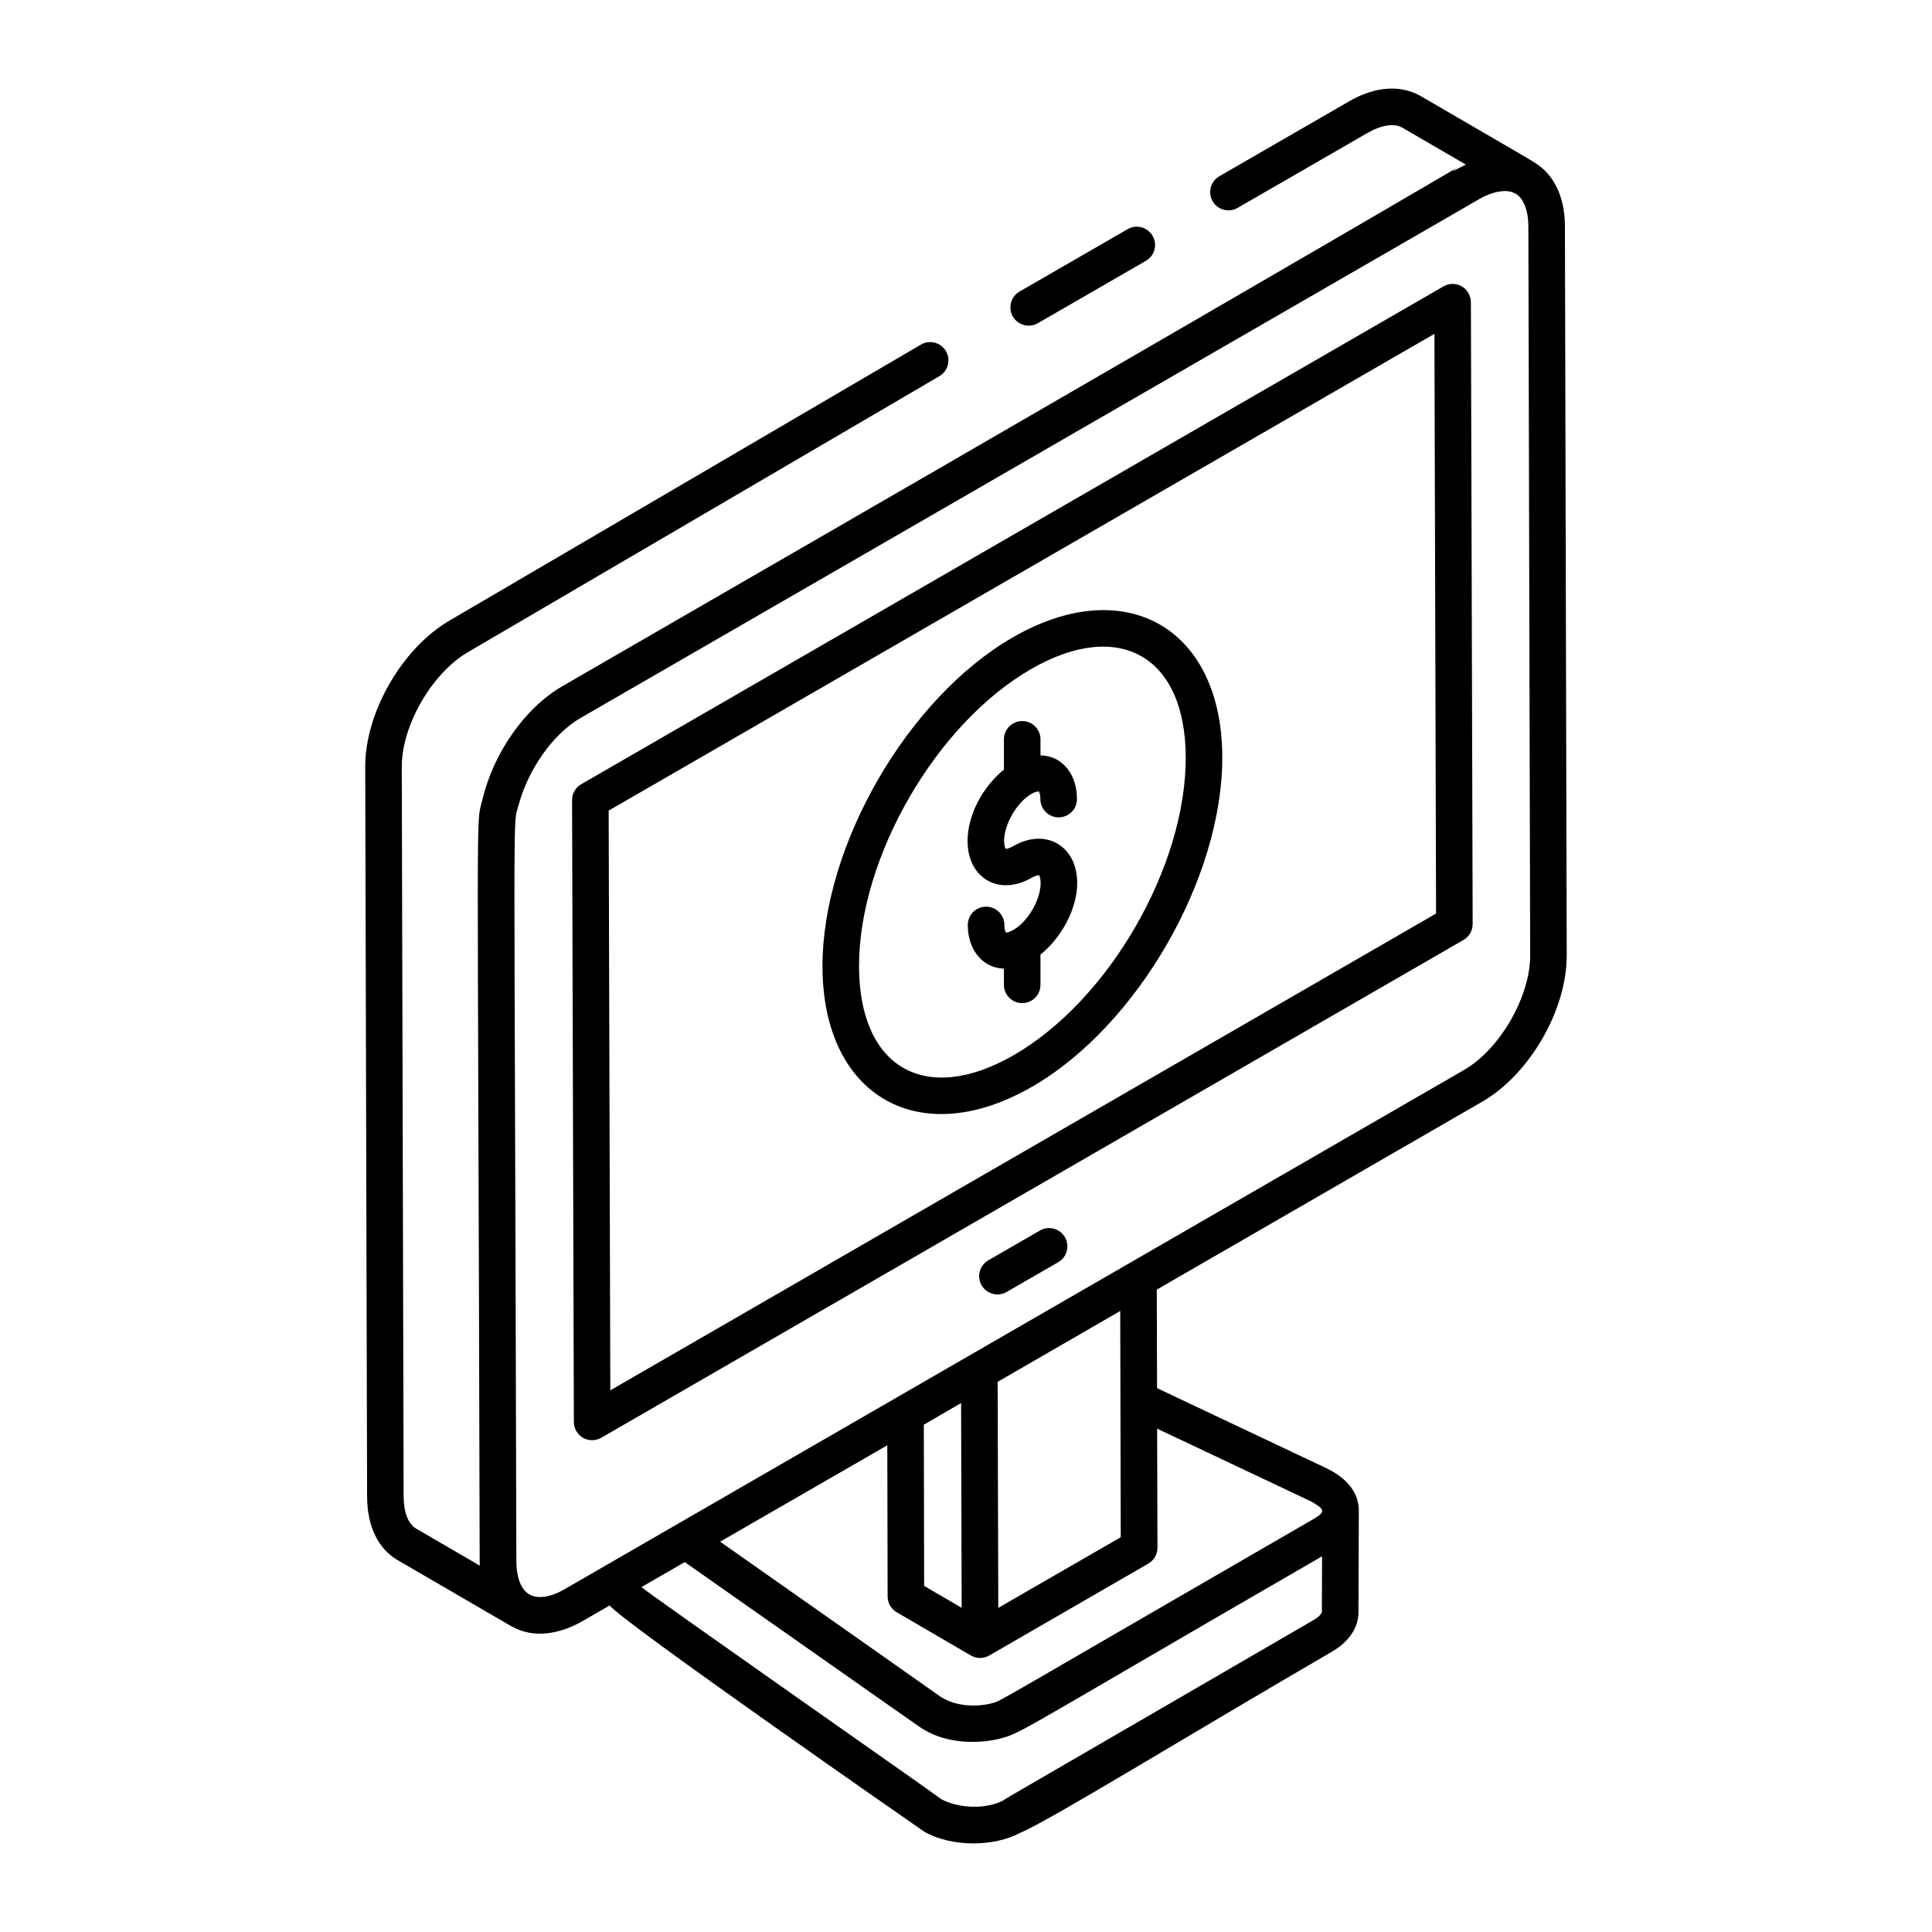 <?xml version="1.0" encoding="UTF-8"?>
<!-- Uploaded to: ICON Repo, www.svgrepo.com, Generator: ICON Repo Mixer Tools -->
<svg fill="#000000" width="800px" height="800px" version="1.1" viewBox="144 144 512 512" xmlns="http://www.w3.org/2000/svg">
 <g>
  <path d="m442.84 204.73-28.648 16.535c-2.316 1.34-3.113 4.301-1.773 6.617 1.352 2.332 4.324 3.102 6.617 1.773l28.648-16.535c2.316-1.34 3.113-4.301 1.773-6.617-1.34-2.312-4.312-3.113-6.617-1.773z"/>
  <path d="m536.8 435.96c12.602-7.281 22.441-24.332 22.398-38.816l-0.477-193.18c-0.02-7.769-2.875-13.699-7.984-16.844-1.422-0.969-13.469-7.871-30.176-17.625-5.418-3.121-12.215-2.617-19.125 1.414l-34.305 19.797c-2.32 1.344-3.113 4.305-1.773 6.621 1.34 2.309 4.305 3.109 6.617 1.773l34.316-19.809c3.816-2.211 7.164-2.707 9.414-1.414l16.762 9.746c-20.105 10.434 69-39.863-239.41 138.21-10.129 5.844-18.359 17.992-21.211 30.055-1.816 7.617-1.219-8.699-0.727 202.02 0.004 0.336 0.016 0.668 0.027 1l-16.832-9.789c-2.129-1.211-3.348-4.34-3.348-8.602l-0.492-193.26c-0.062-10.918 7.973-24.855 17.543-30.438l124.93-73.133c2.309-1.352 3.086-4.32 1.734-6.629-1.359-2.312-4.328-3.094-6.629-1.734l-124.92 73.129c-12.609 7.356-22.426 24.426-22.344 38.848l0.496 193.23c0 7.941 2.93 13.984 8.207 16.984l29.906 17.395c0.016 0.008 0.031 0.004 0.047 0.012 0.012 0.008 0.016 0.016 0.027 0.02 5.984 3.445 13.008 2.082 19.059-1.414l7.066-4.078c2.094 3.547 82.367 59.305 83.34 59.965 7.254 4.102 18.324 4.109 25.523 0.262 7.981-3.383 41.664-24.184 82.738-48.09 4.391-2.641 6.809-6.316 6.809-10.336l0.094-26.836v-0.02c0-5.207-3.598-8.812-8.293-11.16l-45.176-21.359-0.074-26.113zm-128.41 74.238 32.484-18.773c0.004 0.996 0.145 63.793 0.137 59.953l-32.457 18.727c-0.02-6.848-0.168-61.172-0.164-59.906zm-9.688 5.621 0.148 54.262-9.941-5.793-0.09-42.727zm-105.02 49.312c-3.758 2.172-7.172 2.688-9.387 1.41-2.695-1.555-3.449-5.57-3.457-8.688-0.496-211.01-1.062-194.23 0.625-200.59 2.469-9.207 8.969-18.711 16.457-23.031l238.27-137.57c2.566-1.484 6.676-2.844 9.258-1.438 0.039 0.02 0.094 0.023 0.137 0.047 2.18 1.273 3.438 4.445 3.449 8.727l0.477 193.18c0.031 10.961-8.008 24.883-17.555 30.395-0.98 0.562-254.26 146.77-238.28 137.56zm198.58 8.109c-74.555 43.312-81.516 47.215-82.484 47.941-4.262 2.227-11.348 2.215-16.27-0.34-1.137-1-78.949-55.41-79.512-56.25l11.469-6.621c62.406 43.773 62.82 44.176 63.461 44.441 6.031 3.625 14.305 3.891 20.512 2.231 5.578-1.484 7.078-3.227 84.922-48.199l-0.051 14.785c-0.012 0.156-0.418 1.027-2.047 2.012zm-0.609-31.25c3.109 1.879 3.859 2.519 0.711 4.41-83.848 48.465-82.863 48.234-85.16 48.883-4.035 1.141-9.465 1.008-13.301-1.273-2.121-1.285 9.668 6.812-59.062-41.449 0.984-0.566 47.223-27.227 44.305-25.543l0.082 40.066c0.004 1.723 0.918 3.312 2.402 4.176l19.664 11.461c0.004 0.004 0.008 0 0.012 0.004 0.004 0.004 0.008 0.008 0.012 0.012 1.473 0.848 3.324 0.867 4.84-0.004l42.16-24.359c1.504-0.871 2.426-2.473 2.422-4.211l-0.09-31.559z"/>
  <path d="m531.85 393.09c1.504-0.871 2.426-2.473 2.422-4.211l-0.469-164.8c-0.004-1.727-0.934-3.32-2.426-4.188-1.5-0.867-3.348-0.852-4.84 0.004l-228.51 131.93c-1.504 0.871-2.426 2.473-2.422 4.211l0.473 164.8c0.004 1.727 0.934 3.32 2.426 4.188 1.473 0.848 3.324 0.867 4.84-0.004zm-7.711-160.62 0.434 153.63-218.83 126.35-0.441-153.63z"/>
  <path d="m419.6 470.1-13.691 7.902c-2.316 1.34-3.113 4.301-1.773 6.617 0.898 1.551 2.527 2.422 4.199 2.422 0.824 0 1.656-0.207 2.418-0.648l13.691-7.902c2.316-1.34 3.113-4.301 1.773-6.617s-4.312-3.113-6.617-1.773z"/>
  <path d="m417.54 431.98c27.867-16.094 50.469-55.289 50.379-87.367-0.098-34.25-25.711-48.898-55.539-31.691-27.887 16.105-50.504 55.266-50.414 87.297 0.094 34.25 25.613 49.051 55.574 31.762zm-0.316-110.66c23.371-13.473 40.93-3.398 41.008 23.328 0.082 28.984-20.348 64.406-45.535 78.949-23.324 13.465-40.965 3.508-41.043-23.398-0.082-28.938 20.359-64.324 45.57-78.879z"/>
  <path d="m405.68 377.32c3.336 1.926 7.602 1.66 11.699-0.695 1.188-0.688 1.859-0.703 1.957-0.699 0.113 0.109 0.441 0.719 0.445 2.062 0.016 4.406-3.344 10.215-7.188 12.43-1.195 0.691-1.891 0.742-1.996 0.711-0.109-0.109-0.426-0.711-0.43-2.019-0.004-2.672-2.172-4.836-4.844-4.836h-0.008c-2.676 0.004-4.84 2.18-4.836 4.856 0.008 4.68 1.926 8.457 5.25 10.371 1.316 0.762 2.785 1.125 4.32 1.211v4.281c0 2.676 2.168 4.844 4.844 4.844s4.844-2.168 4.844-4.844v-8.031c5.582-4.469 9.75-12.16 9.73-19-0.016-4.699-1.934-8.492-5.269-10.406-3.332-1.93-7.594-1.68-11.668 0.68-1.211 0.703-1.926 0.723-1.992 0.715-0.113-0.109-0.434-0.719-0.441-2.055-0.008-4.422 3.363-10.258 7.215-12.48 1.184-0.688 1.844-0.672 1.957-0.699 0.113 0.109 0.441 0.719 0.445 2.062 0.008 2.672 2.176 4.832 4.844 4.832h0.016c2.676-0.008 4.84-2.188 4.832-4.859-0.016-4.699-1.934-8.492-5.269-10.406-1.336-0.77-2.84-1.094-4.398-1.172v-4.238c0-2.676-2.168-4.844-4.844-4.844s-4.844 2.168-4.844 4.844v8.027c-5.598 4.5-9.652 12.035-9.637 18.961 0.012 4.691 1.934 8.484 5.266 10.398z"/>
 </g>
</svg>